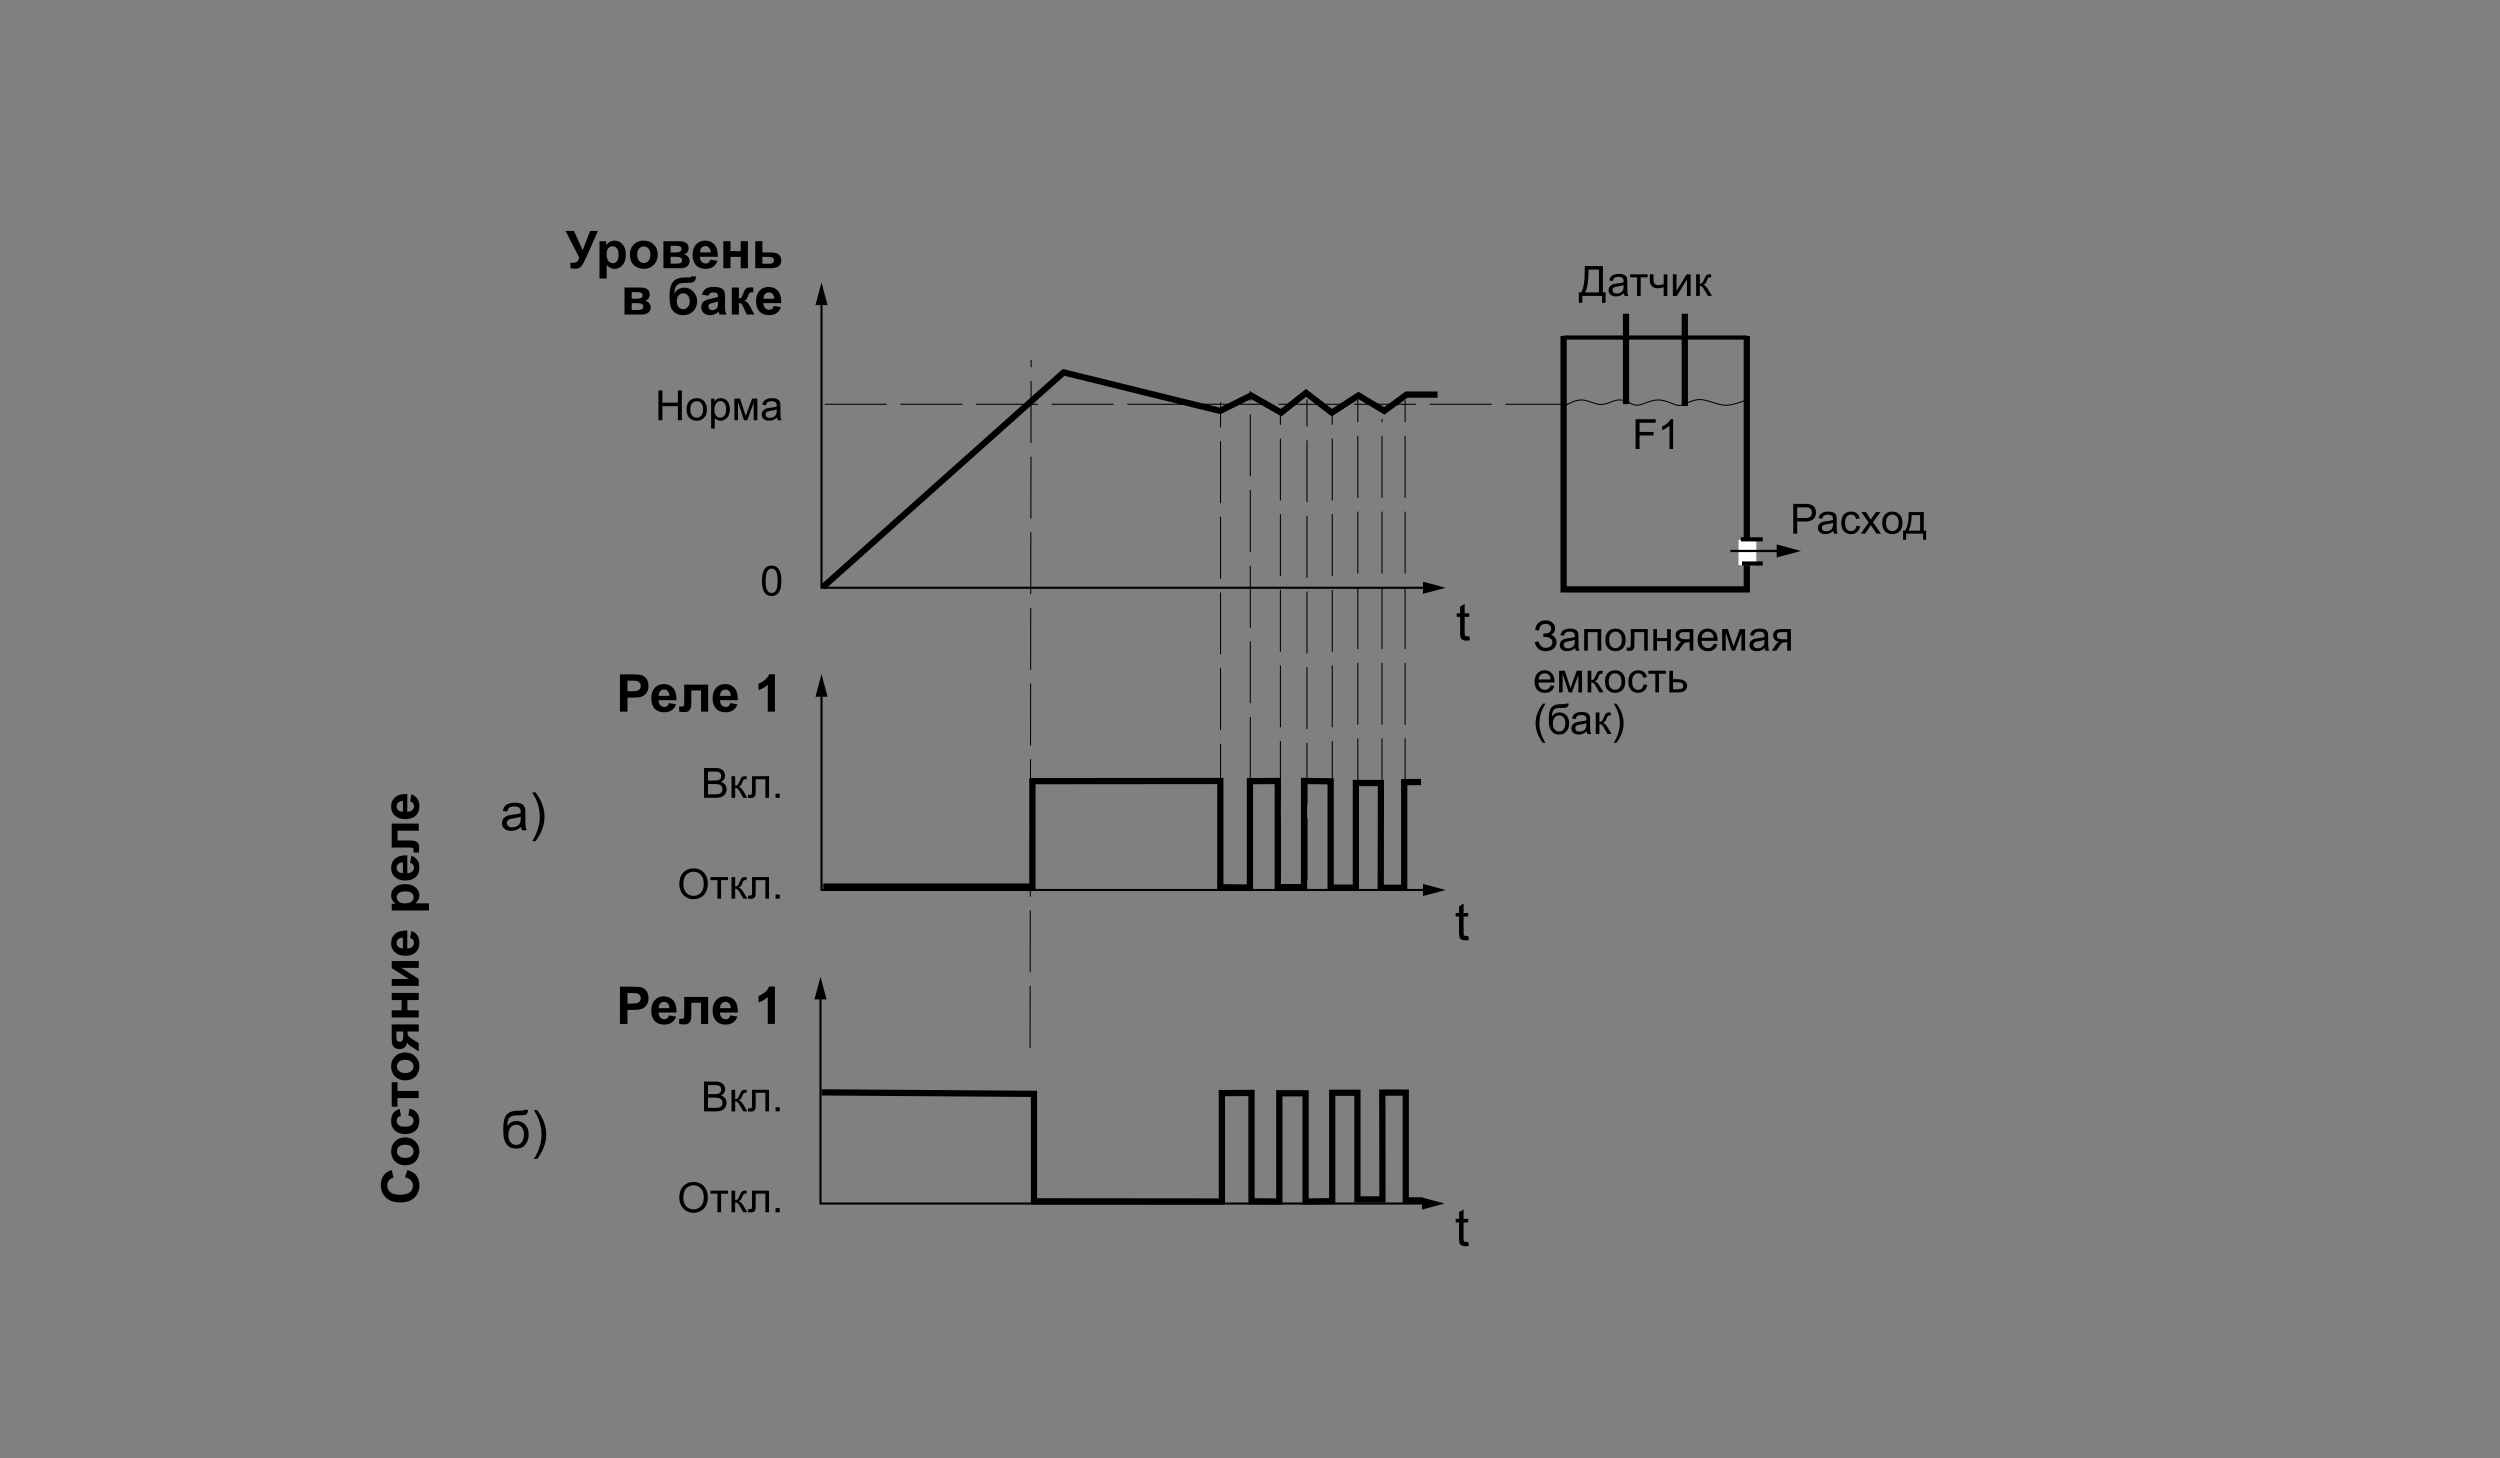<?xml version="1.0" encoding="utf-8"?>
<!-- Generator: Adobe Illustrator 29.4.0, SVG Export Plug-In . SVG Version: 9.03 Build 0)  -->
<svg version="1.1" id="Layer_1" xmlns="http://www.w3.org/2000/svg" xmlns:xlink="http://www.w3.org/1999/xlink" x="0px" y="0px"
	 width="1200px" height="700px" viewBox="0 0 1200 700" enable-background="new 0 0 1200 700" xml:space="preserve">
<rect x="0" y="0" width="1200" height="700" fill="#808080" stroke="none"/>
<g>
	<g>
		<path d="M860.762,256.162v-14.316h5.4c0.95,0,1.676,0.046,2.178,0.137c0.703,0.117,1.292,0.34,1.768,0.669
			c0.475,0.329,0.857,0.789,1.147,1.382c0.29,0.593,0.435,1.243,0.435,1.953c0,1.218-0.388,2.248-1.162,3.091
			c-0.775,0.843-2.175,1.265-4.199,1.265h-3.672v5.82H860.762z M862.656,248.652h3.701c1.224,0,2.093-0.228,2.607-0.684
			c0.514-0.456,0.771-1.097,0.771-1.924c0-0.599-0.151-1.111-0.454-1.538s-0.702-0.708-1.196-0.845
			c-0.319-0.085-0.908-0.127-1.768-0.127h-3.662V248.652z"/>
		<path d="M879.98,254.882c-0.651,0.554-1.278,0.944-1.88,1.172c-0.603,0.228-1.249,0.342-1.938,0.342
			c-1.14,0-2.015-0.278-2.627-0.835c-0.612-0.557-0.918-1.268-0.918-2.134c0-0.508,0.115-0.972,0.347-1.392
			c0.231-0.42,0.534-0.757,0.908-1.011c0.374-0.254,0.796-0.446,1.265-0.576c0.345-0.091,0.866-0.179,1.562-0.264
			c1.419-0.169,2.464-0.371,3.135-0.605c0.006-0.241,0.01-0.394,0.01-0.459c0-0.716-0.166-1.221-0.498-1.514
			c-0.449-0.397-1.117-0.596-2.002-0.596c-0.827,0-1.438,0.145-1.831,0.435c-0.394,0.29-0.686,0.803-0.874,1.538l-1.719-0.234
			c0.156-0.735,0.413-1.33,0.771-1.782c0.358-0.452,0.875-0.801,1.553-1.045c0.677-0.244,1.461-0.366,2.354-0.366
			c0.885,0,1.604,0.104,2.158,0.312c0.553,0.208,0.96,0.471,1.221,0.786c0.26,0.315,0.442,0.715,0.547,1.196
			c0.059,0.3,0.088,0.84,0.088,1.621v2.344c0,1.634,0.037,2.668,0.112,3.101c0.075,0.433,0.223,0.848,0.444,1.245h-1.836
			C880.149,255.797,880.032,255.371,879.98,254.882z M879.834,250.956c-0.638,0.261-1.595,0.481-2.871,0.664
			c-0.723,0.104-1.234,0.222-1.533,0.352c-0.3,0.13-0.531,0.32-0.693,0.571c-0.163,0.251-0.244,0.529-0.244,0.835
			c0,0.469,0.177,0.859,0.532,1.172c0.354,0.312,0.874,0.469,1.558,0.469c0.677,0,1.279-0.148,1.807-0.444s0.915-0.701,1.162-1.216
			c0.188-0.397,0.283-0.983,0.283-1.758V250.956z"/>
		<path d="M891.103,252.363l1.729,0.225c-0.189,1.191-0.672,2.124-1.45,2.798c-0.778,0.674-1.733,1.011-2.866,1.011
			c-1.419,0-2.561-0.464-3.423-1.392c-0.863-0.928-1.294-2.258-1.294-3.989c0-1.12,0.186-2.1,0.557-2.939s0.936-1.47,1.694-1.89
			c0.758-0.42,1.583-0.63,2.476-0.63c1.126,0,2.047,0.285,2.764,0.854c0.716,0.569,1.175,1.379,1.377,2.427l-1.709,0.264
			c-0.163-0.696-0.451-1.221-0.864-1.572c-0.414-0.352-0.913-0.527-1.499-0.527c-0.886,0-1.605,0.317-2.158,0.952
			c-0.554,0.635-0.83,1.639-0.83,3.013c0,1.394,0.267,2.405,0.801,3.037c0.534,0.632,1.23,0.947,2.09,0.947
			c0.69,0,1.266-0.212,1.729-0.635C890.686,253.893,890.979,253.242,891.103,252.363z"/>
		<path d="M893.164,256.162l3.789-5.391l-3.506-4.98h2.197l1.592,2.432c0.299,0.462,0.54,0.85,0.723,1.162
			c0.286-0.43,0.55-0.811,0.791-1.143l1.748-2.451h2.1l-3.584,4.883l3.857,5.488h-2.158l-2.129-3.223l-0.566-0.869l-2.725,4.092
			H893.164z"/>
		<path d="M903.457,250.976c0-1.921,0.534-3.343,1.602-4.268c0.892-0.769,1.979-1.152,3.262-1.152c1.426,0,2.591,0.467,3.496,1.401
			c0.905,0.935,1.357,2.225,1.357,3.872c0,1.335-0.2,2.385-0.601,3.149s-0.983,1.359-1.748,1.782
			c-0.765,0.423-1.6,0.635-2.505,0.635c-1.452,0-2.625-0.466-3.521-1.396C903.904,254.069,903.457,252.727,903.457,250.976z
			 M905.264,250.976c0,1.328,0.29,2.322,0.869,2.983c0.579,0.661,1.309,0.991,2.188,0.991c0.872,0,1.598-0.332,2.178-0.996
			c0.579-0.664,0.869-1.677,0.869-3.037c0-1.282-0.292-2.254-0.874-2.915c-0.583-0.661-1.307-0.991-2.173-0.991
			c-0.879,0-1.608,0.329-2.188,0.986C905.553,248.655,905.264,249.648,905.264,250.976z"/>
		<path d="M916.182,245.79h7.227v8.926h1.123v4.385h-1.445v-2.939h-8.164v2.939h-1.445v-4.385h0.928
			C915.641,253.037,916.233,250.061,916.182,245.79z M917.646,247.246c-0.13,3.366-0.651,5.856-1.562,7.471h5.576v-7.471H917.646z"
			/>
	</g>
</g>
<polyline fill="none" stroke="#000000" stroke-width="3" stroke-miterlimit="2.613" points="750.527,161.264 750.527,282.911 
	838.464,282.911 838.464,161.264 838.464,161.264 "/>
<line fill="none" stroke="#000000" stroke-width="3" stroke-miterlimit="2.613" x1="808.709" y1="150.606" x2="808.709" y2="194.887"/>
<line fill="none" stroke="#000000" stroke-width="3" stroke-miterlimit="2.613" x1="780.485" y1="150.606" x2="780.485" y2="193.981"/>
<line fill="none" stroke="#FFFFFF" stroke-width="8.526" stroke-miterlimit="2.613" x1="838.767" y1="271.307" x2="838.767" y2="259.101"/>
<polyline fill="none" stroke="#000000" stroke-width="3" stroke-miterlimit="2.613" points="395.012,281.781 510.512,178.748 
	585.653,197.244 600.503,189.819 614.94,198.069 626.903,188.582 639.278,198.069 652.065,189.819 664.44,197.244 675.165,189.407 
	690.015,189.407 "/>
<g>
	<g>
		<polyline fill="none" stroke="#000000" stroke-miterlimit="2.613" points="685.02,282.128 394.322,282.128 394.322,144.438 		"/>
		<g>
			<polygon points="683.038,279.222 693.879,282.128 683.038,285.033 			"/>
		</g>
		<g>
			<polygon points="397.227,146.42 394.322,135.579 391.417,146.42 			"/>
		</g>
	</g>
</g>
<g>
	<g>
		<polyline fill="none" stroke="#000000" stroke-miterlimit="2.613" points="685.02,427.188 394.322,427.188 394.322,332.46 		"/>
		<g>
			<polygon points="683.038,424.283 693.879,427.188 683.038,430.093 			"/>
		</g>
		<g>
			<polygon points="397.227,334.441 394.322,323.601 391.417,334.441 			"/>
		</g>
	</g>
</g>
<line fill="none" stroke="#000000" stroke-width="0.5" stroke-miterlimit="2.613" stroke-dasharray="29.7,6.6" x1="752.303" y1="194.048" x2="394.846" y2="194.048"/>
<polyline fill="none" stroke="#000000" stroke-width="3" stroke-miterlimit="2.613" points="394.421,524.339 496.309,525.055 
	496.309,576.636 586.502,576.727 586.502,524.7 600.714,524.607 600.714,576.636 614.074,576.727 614.074,524.777 626.682,524.781 
	626.682,576.727 639.46,576.559 639.46,524.529 651.565,524.529 651.565,575.721 663.584,575.721 663.501,524.445 674.763,524.445 
	674.763,576.143 682.836,576.221 "/>
<polyline fill="none" stroke="#000000" stroke-width="3" stroke-miterlimit="2.613" points="395.166,425.556 495.565,425.556 
	495.565,374.953 585.759,374.863 585.759,425.901 599.971,425.994 599.971,374.953 613.331,374.863 613.331,425.827 625.94,425.823 
	625.94,374.863 638.716,375.024 638.716,426.068 650.822,426.068 650.822,375.849 662.84,375.849 662.758,426.149 674.021,426.149 
	674.021,375.434 682.091,375.36 "/>
<line fill="none" stroke="#000000" stroke-width="0.5" stroke-miterlimit="2.613" stroke-dasharray="29.7,6.6" x1="494.428" y1="502.991" x2="494.937" y2="172.747"/>
<line fill="none" stroke="#000000" stroke-width="0.5" stroke-miterlimit="2.613" stroke-dasharray="29.7,6.6" x1="614.594" y1="421.713" x2="614.594" y2="198.311"/>
<line fill="none" stroke="#000000" stroke-width="0.5" stroke-miterlimit="2.613" stroke-dasharray="29.7,6.6" x1="639.476" y1="421.713" x2="639.476" y2="198.311"/>
<line fill="none" stroke="#000000" stroke-width="0.5" stroke-miterlimit="2.613" stroke-dasharray="29.7,6.6" x1="651.751" y1="420.459" x2="651.751" y2="191.682"/>
<line fill="none" stroke="#000000" stroke-width="0.5" stroke-miterlimit="2.613" stroke-dasharray="29.7,6.6" x1="663.351" y1="420.459" x2="663.351" y2="201.108"/>
<line fill="none" stroke="#000000" stroke-width="0.5" stroke-miterlimit="2.613" stroke-dasharray="29.7,6.6" x1="674.447" y1="420.459" x2="674.447" y2="192.119"/>
<line fill="none" stroke="#000000" stroke-width="0.5" stroke-miterlimit="2.613" stroke-dasharray="29.7,6.6" x1="627.352" y1="422.547" x2="627.352" y2="191.682"/>
<line fill="none" stroke="#000000" stroke-width="0.5" stroke-miterlimit="2.613" stroke-dasharray="29.7,6.6" x1="585.849" y1="422.986" x2="585.849" y2="193.119"/>
<line fill="none" stroke="#000000" stroke-width="0.5" stroke-miterlimit="2.613" stroke-dasharray="29.7,6.6" x1="600.145" y1="410.156" x2="600.145" y2="187.705"/>
<line fill="none" stroke="#000000" stroke-width="2" stroke-miterlimit="2.613" x1="750.527" y1="162.016" x2="838.464" y2="162.016"/>
<path fill="none" stroke="#000000" stroke-width="0.5" stroke-miterlimit="2.613" d="M837.294,192.301c0,0-4.725,2.061-8.63,2.206
	c-3.909,0.147-8.14-2.375-12.21-2.71c-4.073-0.335-8.311,2.878-10.425,2.857c-2.121-0.023-6.188-2.69-10.097-2.69
	s-7.328,2.543-10.261,2.522c-2.926-0.023-4.392-2.689-8.627-2.522c-2.681,0.106-5.698,2.354-9.124,2.185
	c-2.601-0.129-5.659-2.185-8.956-2.185c-3.258,0-7.293,2.543-7.293,2.543"/>
<g>
	<g>
		
			<line fill="none" stroke="#000000" stroke-width="1.079" stroke-miterlimit="2.613" x1="854.943" y1="264.464" x2="830.574" y2="264.464"/>
		<g>
			<polygon points="852.807,261.331 864.499,264.464 852.807,267.597 			"/>
		</g>
	</g>
</g>
<g>
	<g>
		<path d="M337.94,382.956V368.64h5.371c1.094,0,1.971,0.145,2.632,0.435s1.178,0.735,1.553,1.338s0.562,1.232,0.562,1.89
			c0,0.612-0.166,1.188-0.498,1.729s-0.833,0.977-1.504,1.309c0.866,0.254,1.532,0.687,1.997,1.299s0.698,1.335,0.698,2.168
			c0,0.671-0.142,1.294-0.425,1.87s-0.633,1.021-1.05,1.333s-0.939,0.549-1.567,0.708s-1.398,0.239-2.31,0.239H337.94z
			 M339.834,374.655h3.096c0.84,0,1.442-0.056,1.807-0.166c0.482-0.144,0.845-0.381,1.089-0.713s0.366-0.749,0.366-1.25
			c0-0.476-0.114-0.894-0.342-1.255s-0.553-0.608-0.977-0.742s-1.149-0.2-2.178-0.2h-2.861V374.655z M339.834,381.267h3.564
			c0.612,0,1.042-0.022,1.289-0.068c0.436-0.078,0.801-0.208,1.094-0.391s0.534-0.447,0.723-0.796s0.283-0.75,0.283-1.206
			c0-0.534-0.137-0.998-0.41-1.392s-0.653-0.671-1.138-0.83s-1.183-0.239-2.095-0.239h-3.311V381.267z"/>
		<path d="M351.123,372.585h1.758v4.482c0.56,0,0.952-0.107,1.177-0.322s0.555-0.84,0.991-1.875c0.345-0.82,0.625-1.36,0.84-1.621
			s0.462-0.437,0.742-0.527s0.729-0.137,1.348-0.137h0.352v1.455l-0.488-0.01c-0.462,0-0.758,0.068-0.889,0.205
			c-0.137,0.144-0.345,0.569-0.625,1.279c-0.267,0.677-0.511,1.146-0.732,1.406s-0.563,0.498-1.025,0.713
			c0.755,0.202,1.498,0.905,2.227,2.109l1.924,3.213h-1.934l-1.875-3.213c-0.384-0.645-0.719-1.069-1.006-1.274
			s-0.628-0.308-1.025-0.308v4.795h-1.758V372.585z"/>
		<path d="M360.967,372.585h8.164v10.371h-1.748v-8.916h-4.658v5.166c0,1.204-0.039,1.999-0.117,2.383s-0.293,0.72-0.645,1.006
			s-0.859,0.43-1.523,0.43c-0.41,0-0.882-0.026-1.416-0.078v-1.465h0.771c0.365,0,0.625-0.037,0.781-0.112s0.26-0.193,0.312-0.356
			s0.078-0.693,0.078-1.592V372.585z"/>
		<path d="M372.276,382.956v-2.002h2.002v2.002H372.276z"/>
	</g>
</g>
<g>
	<g>
		<path d="M316.055,201.713v-14.316h1.895v5.879h7.441v-5.879h1.895v14.316h-1.895v-6.748h-7.441v6.748H316.055z"/>
		<path d="M329.561,196.527c0-1.92,0.534-3.343,1.602-4.268c0.892-0.768,1.979-1.152,3.262-1.152c1.426,0,2.591,0.467,3.496,1.401
			s1.357,2.225,1.357,3.872c0,1.334-0.2,2.384-0.601,3.149s-0.983,1.359-1.748,1.782s-1.6,0.635-2.505,0.635
			c-1.452,0-2.625-0.465-3.521-1.396S329.561,198.279,329.561,196.527z M331.368,196.527c0,1.328,0.29,2.323,0.869,2.983
			s1.309,0.991,2.188,0.991c0.873,0,1.598-0.332,2.178-0.996s0.869-1.676,0.869-3.037c0-1.283-0.292-2.254-0.874-2.915
			s-1.307-0.991-2.173-0.991c-0.879,0-1.608,0.329-2.188,0.986S331.368,195.199,331.368,196.527z"/>
		<path d="M341.338,205.687v-14.346h1.602v1.348c0.377-0.527,0.804-0.923,1.279-1.187s1.051-0.396,1.729-0.396
			c0.885,0,1.667,0.228,2.344,0.684s1.188,1.099,1.533,1.929s0.518,1.74,0.518,2.729c0,1.061-0.19,2.017-0.571,2.866
			s-0.934,1.5-1.66,1.953s-1.489,0.679-2.29,0.679c-0.586,0-1.112-0.124-1.577-0.371s-0.848-0.56-1.147-0.938v5.049H341.338z
			 M342.93,196.586c0,1.334,0.27,2.321,0.811,2.959s1.195,0.957,1.963,0.957c0.781,0,1.45-0.331,2.007-0.991
			s0.835-1.685,0.835-3.071c0-1.322-0.272-2.311-0.815-2.969s-1.193-0.986-1.948-0.986c-0.749,0-1.411,0.35-1.987,1.05
			S342.93,195.251,342.93,196.586z"/>
		<path d="M352.51,191.342h2.734l2.725,8.301l3.027-8.301h2.529v10.371h-1.758v-8.35l-3.066,8.35h-1.572l-2.9-8.75v8.75h-1.719
			V191.342z"/>
		<path d="M372.979,200.434c-0.651,0.553-1.278,0.944-1.88,1.172s-1.249,0.342-1.938,0.342c-1.139,0-2.015-0.278-2.627-0.835
			s-0.918-1.268-0.918-2.134c0-0.508,0.116-0.972,0.347-1.392s0.534-0.757,0.908-1.011s0.796-0.446,1.265-0.576
			c0.345-0.091,0.866-0.179,1.562-0.264c1.419-0.169,2.464-0.371,3.135-0.605c0.006-0.241,0.01-0.394,0.01-0.459
			c0-0.716-0.166-1.221-0.498-1.514c-0.449-0.397-1.117-0.596-2.002-0.596c-0.827,0-1.437,0.145-1.831,0.435
			s-0.685,0.802-0.874,1.538l-1.719-0.234c0.156-0.736,0.414-1.33,0.771-1.782s0.875-0.801,1.553-1.045s1.461-0.366,2.354-0.366
			c0.885,0,1.605,0.104,2.158,0.312s0.96,0.47,1.221,0.786s0.443,0.714,0.547,1.196c0.059,0.299,0.088,0.84,0.088,1.621v2.344
			c0,1.634,0.038,2.667,0.112,3.101s0.223,0.848,0.444,1.245h-1.836C373.148,201.348,373.031,200.922,372.979,200.434z
			 M372.832,196.508c-0.638,0.26-1.595,0.482-2.871,0.664c-0.723,0.104-1.234,0.221-1.533,0.352s-0.531,0.321-0.693,0.571
			s-0.244,0.529-0.244,0.835c0,0.469,0.177,0.859,0.532,1.172s0.874,0.469,1.558,0.469c0.677,0,1.279-0.148,1.807-0.444
			s0.915-0.702,1.162-1.216c0.189-0.397,0.283-0.983,0.283-1.758V196.508z"/>
	</g>
</g>
<g>
	<g>
		<path d="M760.689,127.724h8.711v12.627h1.289v5.029h-1.689v-3.34h-9.463v3.34h-1.689v-5.029h1.113
			c1.152-1.738,1.729-5.25,1.729-10.537V127.724z M767.505,129.413h-4.99v0.732c0,1.217-0.109,2.882-0.327,4.995
			s-0.646,3.849-1.284,5.21h6.602V129.413z"/>
		<path d="M779.478,140.761c-0.651,0.553-1.278,0.944-1.88,1.172s-1.249,0.342-1.938,0.342c-1.139,0-2.015-0.278-2.627-0.835
			s-0.918-1.268-0.918-2.134c0-0.508,0.116-0.972,0.347-1.392s0.534-0.757,0.908-1.011s0.796-0.446,1.265-0.576
			c0.345-0.091,0.866-0.179,1.562-0.264c1.419-0.169,2.464-0.371,3.135-0.605c0.006-0.241,0.01-0.394,0.01-0.459
			c0-0.716-0.166-1.221-0.498-1.514c-0.449-0.397-1.117-0.596-2.002-0.596c-0.827,0-1.437,0.145-1.831,0.435
			s-0.685,0.802-0.874,1.538l-1.719-0.234c0.156-0.736,0.414-1.33,0.771-1.782s0.875-0.801,1.553-1.045s1.461-0.366,2.354-0.366
			c0.885,0,1.605,0.104,2.158,0.312s0.96,0.47,1.221,0.786s0.443,0.714,0.547,1.196c0.059,0.299,0.088,0.84,0.088,1.621v2.344
			c0,1.634,0.038,2.667,0.112,3.101s0.223,0.848,0.444,1.245h-1.836C779.647,141.675,779.53,141.249,779.478,140.761z
			 M779.331,136.835c-0.638,0.26-1.595,0.482-2.871,0.664c-0.723,0.104-1.234,0.221-1.533,0.352s-0.531,0.321-0.693,0.571
			s-0.244,0.529-0.244,0.835c0,0.469,0.177,0.859,0.532,1.172s0.874,0.469,1.558,0.469c0.677,0,1.279-0.148,1.807-0.444
			s0.915-0.702,1.162-1.216c0.189-0.397,0.283-0.983,0.283-1.758V136.835z"/>
		<path d="M782.447,131.669h8.428v1.455h-3.34v8.916h-1.748v-8.916h-3.34V131.669z"/>
		<path d="M791.91,131.669h1.758v1.963c0,0.846,0.05,1.46,0.151,1.841s0.343,0.713,0.728,0.996s0.866,0.425,1.445,0.425
			c0.664,0,1.523-0.176,2.578-0.527v-4.697h1.758v10.371h-1.758v-4.18c-1.081,0.338-2.09,0.508-3.027,0.508
			c-0.788,0-1.483-0.2-2.085-0.601s-1.011-0.89-1.226-1.47s-0.322-1.217-0.322-1.914V131.669z"/>
		<path d="M802.974,131.669h1.758v7.91l4.873-7.91h1.895v10.371h-1.758v-7.861l-4.873,7.861h-1.895V131.669z"/>
		<path d="M814.136,131.669h1.758v4.482c0.56,0,0.952-0.107,1.177-0.322s0.555-0.84,0.991-1.875c0.345-0.82,0.625-1.361,0.84-1.621
			s0.462-0.436,0.742-0.527s0.729-0.137,1.348-0.137h0.352v1.455l-0.488-0.01c-0.462,0-0.758,0.068-0.889,0.205
			c-0.137,0.143-0.345,0.57-0.625,1.279c-0.267,0.677-0.511,1.146-0.732,1.406s-0.563,0.498-1.025,0.713
			c0.755,0.202,1.498,0.905,2.227,2.109l1.924,3.213H819.8l-1.875-3.213c-0.384-0.645-0.719-1.069-1.006-1.274
			s-0.628-0.308-1.025-0.308v4.795h-1.758V131.669z"/>
	</g>
</g>
<g>
	<path d="M365.723,278.795c0-1.693,0.174-3.055,0.522-4.087s0.866-1.828,1.553-2.388s1.551-0.84,2.593-0.84
		c0.768,0,1.442,0.155,2.021,0.464s1.058,0.755,1.436,1.338s0.674,1.292,0.889,2.129s0.322,1.964,0.322,3.384
		c0,1.68-0.172,3.036-0.518,4.067s-0.861,1.83-1.548,2.393s-1.554,0.845-2.603,0.845c-1.38,0-2.464-0.495-3.252-1.484
		C366.195,283.424,365.723,281.484,365.723,278.795z M367.53,278.795c0,2.35,0.275,3.915,0.825,4.692s1.229,1.167,2.036,1.167
		s1.486-0.391,2.036-1.172s0.825-2.344,0.825-4.688c0-2.357-0.275-3.922-0.825-4.697s-1.235-1.162-2.056-1.162
		c-0.807,0-1.452,0.342-1.934,1.025C367.832,274.833,367.53,276.445,367.53,278.795z"/>
</g>
<g>
	<g>
		<path d="M736.634,308.293l1.807-0.469c0.137,0.697,0.503,1.393,1.099,2.09s1.385,1.045,2.368,1.045
			c1.002,0,1.793-0.257,2.373-0.771s0.869-1.136,0.869-1.865c0-0.788-0.306-1.415-0.918-1.88s-1.445-0.698-2.5-0.698h-0.908v-1.65
			c0.873,0,1.54-0.05,2.002-0.151s0.871-0.358,1.226-0.771s0.532-0.884,0.532-1.411c0-0.625-0.243-1.168-0.728-1.631
			s-1.141-0.693-1.968-0.693c-0.723,0-1.339,0.181-1.851,0.542s-0.864,0.84-1.06,1.436s-0.293,1.04-0.293,1.333l-1.816-0.41
			c0.449-3.041,2.129-4.561,5.039-4.561c1.4,0,2.51,0.389,3.33,1.167s1.23,1.688,1.23,2.729c0,1.334-0.631,2.37-1.895,3.105
			c0.729,0.202,1.339,0.614,1.831,1.235s0.737,1.366,0.737,2.231c0,1.23-0.477,2.261-1.431,3.091s-2.218,1.245-3.794,1.245
			C739.209,312.58,737.448,311.151,736.634,308.293z"/>
		<path d="M756.038,311.057c-0.651,0.553-1.278,0.944-1.88,1.172s-1.249,0.342-1.938,0.342c-1.139,0-2.015-0.278-2.627-0.835
			s-0.918-1.268-0.918-2.134c0-0.508,0.116-0.972,0.347-1.392s0.534-0.757,0.908-1.011s0.796-0.446,1.265-0.576
			c0.345-0.091,0.866-0.179,1.562-0.264c1.419-0.169,2.464-0.371,3.135-0.605c0.006-0.241,0.01-0.394,0.01-0.459
			c0-0.716-0.166-1.221-0.498-1.514c-0.449-0.397-1.117-0.596-2.002-0.596c-0.827,0-1.437,0.145-1.831,0.435
			s-0.685,0.802-0.874,1.538l-1.719-0.234c0.156-0.736,0.414-1.33,0.771-1.782s0.875-0.801,1.553-1.045s1.461-0.366,2.354-0.366
			c0.885,0,1.605,0.104,2.158,0.312s0.96,0.47,1.221,0.786s0.443,0.714,0.547,1.196c0.059,0.299,0.088,0.84,0.088,1.621v2.344
			c0,1.634,0.038,2.667,0.112,3.101s0.223,0.848,0.444,1.245h-1.836C756.208,311.971,756.091,311.545,756.038,311.057z
			 M755.892,307.131c-0.638,0.26-1.595,0.482-2.871,0.664c-0.723,0.104-1.234,0.221-1.533,0.352s-0.531,0.321-0.693,0.571
			s-0.244,0.529-0.244,0.835c0,0.469,0.177,0.859,0.532,1.172s0.874,0.469,1.558,0.469c0.677,0,1.279-0.148,1.807-0.444
			s0.915-0.702,1.162-1.216c0.189-0.397,0.283-0.983,0.283-1.758V307.131z"/>
		<path d="M760.404,301.965h8.184v10.371h-1.758v-8.916h-4.668v8.916h-1.758V301.965z"/>
		<path d="M770.57,307.15c0-1.92,0.534-3.343,1.602-4.268c0.892-0.768,1.979-1.152,3.262-1.152c1.426,0,2.591,0.467,3.496,1.401
			s1.357,2.225,1.357,3.872c0,1.334-0.2,2.384-0.601,3.149s-0.983,1.359-1.748,1.782s-1.6,0.635-2.505,0.635
			c-1.452,0-2.625-0.465-3.521-1.396S770.57,308.902,770.57,307.15z M772.376,307.15c0,1.328,0.29,2.323,0.869,2.983
			s1.309,0.991,2.188,0.991c0.873,0,1.598-0.332,2.178-0.996s0.869-1.676,0.869-3.037c0-1.283-0.292-2.254-0.874-2.915
			s-1.307-0.991-2.173-0.991c-0.879,0-1.608,0.329-2.188,0.986S772.376,305.822,772.376,307.15z"/>
		<path d="M782.767,301.965h8.164v10.371h-1.748v-8.916h-4.658v5.166c0,1.205-0.039,1.999-0.117,2.383s-0.293,0.719-0.645,1.006
			s-0.859,0.43-1.523,0.43c-0.41,0-0.882-0.026-1.416-0.078v-1.465h0.771c0.365,0,0.625-0.038,0.781-0.112s0.26-0.194,0.312-0.356
			s0.078-0.693,0.078-1.592V301.965z"/>
		<path d="M793.587,301.965h1.758v4.316h4.873v-4.316h1.758v10.371h-1.758v-4.6h-4.873v4.6h-1.758V301.965z"/>
		<path d="M812.786,301.965v10.371h-1.748v-4.043h-1.016c-0.619,0-1.079,0.08-1.382,0.239s-0.744,0.672-1.323,1.538l-1.533,2.266
			h-2.178l1.895-2.793c0.58-0.853,1.156-1.334,1.729-1.445c-1.002-0.137-1.747-0.498-2.231-1.084s-0.728-1.26-0.728-2.021
			c0-0.898,0.317-1.627,0.952-2.188s1.554-0.84,2.759-0.84H812.786z M811.038,303.42h-2.5c-1.048,0-1.724,0.163-2.026,0.488
			s-0.454,0.707-0.454,1.143c0,0.619,0.223,1.073,0.669,1.362s1.235,0.435,2.368,0.435h1.943V303.42z"/>
		<path d="M822.552,308.996l1.816,0.225c-0.287,1.061-0.817,1.885-1.592,2.471s-1.764,0.879-2.969,0.879
			c-1.517,0-2.72-0.467-3.608-1.401s-1.333-2.245-1.333-3.931c0-1.745,0.449-3.099,1.348-4.062s2.064-1.445,3.496-1.445
			c1.387,0,2.52,0.472,3.398,1.416s1.318,2.272,1.318,3.984c0,0.104-0.003,0.26-0.01,0.469h-7.734
			c0.065,1.139,0.387,2.012,0.967,2.617s1.302,0.908,2.168,0.908c0.645,0,1.195-0.169,1.65-0.508S822.285,309.738,822.552,308.996z
			 M816.781,306.154h5.791c-0.078-0.873-0.299-1.527-0.664-1.963c-0.56-0.677-1.286-1.016-2.178-1.016
			c-0.807,0-1.486,0.27-2.036,0.811S816.839,305.249,816.781,306.154z"/>
		<path d="M826.624,301.965h2.734l2.725,8.301l3.027-8.301h2.529v10.371h-1.758v-8.35l-3.066,8.35h-1.572l-2.9-8.75v8.75h-1.719
			V301.965z"/>
		<path d="M847.093,311.057c-0.651,0.553-1.278,0.944-1.88,1.172s-1.249,0.342-1.938,0.342c-1.139,0-2.015-0.278-2.627-0.835
			s-0.918-1.268-0.918-2.134c0-0.508,0.116-0.972,0.347-1.392s0.534-0.757,0.908-1.011s0.796-0.446,1.265-0.576
			c0.345-0.091,0.866-0.179,1.562-0.264c1.419-0.169,2.464-0.371,3.135-0.605c0.006-0.241,0.01-0.394,0.01-0.459
			c0-0.716-0.166-1.221-0.498-1.514c-0.449-0.397-1.117-0.596-2.002-0.596c-0.827,0-1.437,0.145-1.831,0.435
			s-0.685,0.802-0.874,1.538l-1.719-0.234c0.156-0.736,0.414-1.33,0.771-1.782s0.875-0.801,1.553-1.045s1.461-0.366,2.354-0.366
			c0.885,0,1.605,0.104,2.158,0.312s0.96,0.47,1.221,0.786s0.443,0.714,0.547,1.196c0.059,0.299,0.088,0.84,0.088,1.621v2.344
			c0,1.634,0.038,2.667,0.112,3.101s0.223,0.848,0.444,1.245h-1.836C847.263,311.971,847.145,311.545,847.093,311.057z
			 M846.947,307.131c-0.638,0.26-1.595,0.482-2.871,0.664c-0.723,0.104-1.234,0.221-1.533,0.352s-0.531,0.321-0.693,0.571
			s-0.244,0.529-0.244,0.835c0,0.469,0.177,0.859,0.532,1.172s0.874,0.469,1.558,0.469c0.677,0,1.279-0.148,1.807-0.444
			s0.915-0.702,1.162-1.216c0.189-0.397,0.283-0.983,0.283-1.758V307.131z"/>
		<path d="M859.613,301.965v10.371h-1.748v-4.043h-1.016c-0.619,0-1.079,0.08-1.382,0.239s-0.744,0.672-1.323,1.538l-1.533,2.266
			h-2.178l1.895-2.793c0.58-0.853,1.156-1.334,1.729-1.445c-1.002-0.137-1.747-0.498-2.231-1.084s-0.728-1.26-0.728-2.021
			c0-0.898,0.317-1.627,0.952-2.188s1.554-0.84,2.759-0.84H859.613z M857.865,303.42h-2.5c-1.048,0-1.724,0.163-2.026,0.488
			s-0.454,0.707-0.454,1.143c0,0.619,0.223,1.073,0.669,1.362s1.235,0.435,2.368,0.435h1.943V303.42z"/>
		<path d="M744.29,328.996l1.816,0.225c-0.287,1.062-0.817,1.885-1.592,2.471s-1.764,0.879-2.969,0.879
			c-1.517,0-2.72-0.467-3.608-1.401s-1.333-2.244-1.333-3.931c0-1.745,0.449-3.099,1.348-4.062s2.064-1.445,3.496-1.445
			c1.387,0,2.52,0.472,3.398,1.416s1.318,2.272,1.318,3.984c0,0.104-0.003,0.261-0.01,0.469h-7.734
			c0.065,1.14,0.387,2.012,0.967,2.617s1.302,0.908,2.168,0.908c0.645,0,1.195-0.169,1.65-0.508S744.023,329.738,744.29,328.996z
			 M738.519,326.154h5.791c-0.078-0.872-0.299-1.526-0.664-1.963c-0.56-0.677-1.286-1.016-2.178-1.016
			c-0.807,0-1.486,0.27-2.036,0.811C738.882,324.526,738.578,325.249,738.519,326.154z"/>
		<path d="M748.363,321.965h2.734l2.725,8.301l3.027-8.301h2.529v10.371h-1.758v-8.35l-3.066,8.35h-1.572l-2.9-8.75v8.75h-1.719
			V321.965z"/>
		<path d="M762.054,321.965h1.758v4.482c0.56,0,0.952-0.107,1.177-0.322s0.555-0.84,0.991-1.875c0.345-0.82,0.625-1.361,0.84-1.621
			s0.462-0.436,0.742-0.527s0.729-0.137,1.348-0.137h0.352v1.455l-0.488-0.01c-0.462,0-0.758,0.068-0.889,0.205
			c-0.137,0.143-0.345,0.57-0.625,1.279c-0.267,0.677-0.511,1.146-0.732,1.406s-0.563,0.498-1.025,0.713
			c0.755,0.202,1.498,0.905,2.227,2.109l1.924,3.213h-1.934l-1.875-3.213c-0.384-0.645-0.719-1.069-1.006-1.274
			s-0.628-0.308-1.025-0.308v4.795h-1.758V321.965z"/>
		<path d="M770.384,327.15c0-1.921,0.534-3.343,1.602-4.268c0.892-0.768,1.979-1.152,3.262-1.152c1.426,0,2.591,0.467,3.496,1.401
			s1.357,2.225,1.357,3.872c0,1.335-0.2,2.385-0.601,3.149s-0.983,1.359-1.748,1.782s-1.6,0.635-2.505,0.635
			c-1.452,0-2.625-0.466-3.521-1.396S770.384,328.901,770.384,327.15z M772.191,327.15c0,1.328,0.29,2.322,0.869,2.983
			s1.309,0.991,2.188,0.991c0.873,0,1.598-0.332,2.178-0.996s0.869-1.677,0.869-3.037c0-1.282-0.292-2.254-0.874-2.915
			c-0.583-0.661-1.307-0.991-2.173-0.991c-0.879,0-1.608,0.329-2.188,0.986C772.48,324.829,772.191,325.822,772.191,327.15z"/>
		<path d="M788.929,328.537l1.729,0.225c-0.189,1.191-0.672,2.124-1.45,2.798s-1.733,1.011-2.866,1.011
			c-1.419,0-2.56-0.464-3.423-1.392s-1.294-2.258-1.294-3.989c0-1.12,0.186-2.1,0.557-2.939s0.936-1.47,1.694-1.89
			s1.583-0.63,2.476-0.63c1.126,0,2.047,0.285,2.764,0.854s1.175,1.378,1.377,2.427l-1.709,0.264
			c-0.163-0.696-0.451-1.221-0.864-1.572s-0.913-0.527-1.499-0.527c-0.885,0-1.605,0.317-2.158,0.952s-0.83,1.639-0.83,3.013
			c0,1.394,0.267,2.405,0.801,3.037s1.23,0.947,2.09,0.947c0.69,0,1.266-0.212,1.729-0.635S788.806,329.416,788.929,328.537z"/>
		<path d="M791.214,321.965h8.428v1.455h-3.34v8.916h-1.748v-8.916h-3.34V321.965z"/>
		<path d="M801.292,321.965h1.758v4.053h2.227c1.452,0,2.57,0.281,3.354,0.845s1.177,1.34,1.177,2.329
			c0,0.866-0.327,1.606-0.981,2.222s-1.701,0.923-3.14,0.923h-4.395V321.965z M803.05,330.891h1.846c1.113,0,1.908-0.137,2.383-0.41
			s0.713-0.7,0.713-1.279c0-0.449-0.176-0.85-0.527-1.201s-1.129-0.527-2.334-0.527h-2.08V330.891z"/>
		<path d="M740.55,356.545c-0.97-1.224-1.791-2.656-2.461-4.297s-1.006-3.34-1.006-5.098c0-1.55,0.25-3.034,0.752-4.453
			c0.586-1.647,1.491-3.288,2.715-4.922h1.26c-0.788,1.354-1.309,2.321-1.562,2.9c-0.397,0.898-0.709,1.836-0.938,2.812
			c-0.28,1.218-0.42,2.441-0.42,3.672c0,3.132,0.973,6.26,2.92,9.385H740.55z"/>
		<path d="M751.449,337.678l1.553,0.02c-0.072,0.696-0.226,1.182-0.464,1.455s-0.543,0.449-0.918,0.527s-1.108,0.117-2.202,0.117
			c-1.452,0-2.441,0.14-2.969,0.42s-0.907,0.728-1.138,1.343s-0.36,1.408-0.386,2.378c0.443-0.657,0.96-1.15,1.553-1.479
			s1.26-0.493,2.002-0.493c1.361,0,2.487,0.467,3.379,1.401s1.338,2.199,1.338,3.794c0,1.211-0.225,2.204-0.674,2.979
			s-0.981,1.374-1.597,1.797s-1.454,0.635-2.515,0.635c-1.23,0-2.188-0.281-2.871-0.845s-1.208-1.284-1.572-2.163
			s-0.547-2.409-0.547-4.59c0-2.741,0.464-4.587,1.392-5.537s2.355-1.426,4.282-1.426c1.198,0,1.878-0.02,2.041-0.059
			S751.403,337.821,751.449,337.678z M751.361,347.111c0-1.081-0.255-1.966-0.767-2.656s-1.232-1.035-2.163-1.035
			c-0.97,0-1.719,0.364-2.246,1.094s-0.791,1.702-0.791,2.92c0,1.204,0.292,2.126,0.874,2.764s1.3,0.957,2.153,0.957
			c0.873,0,1.581-0.369,2.124-1.108S751.361,348.329,751.361,347.111z"/>
		<path d="M761.615,351.057c-0.651,0.554-1.278,0.944-1.88,1.172s-1.249,0.342-1.938,0.342c-1.139,0-2.015-0.278-2.627-0.835
			s-0.918-1.268-0.918-2.134c0-0.508,0.116-0.972,0.347-1.392s0.534-0.757,0.908-1.011s0.796-0.446,1.265-0.576
			c0.345-0.091,0.866-0.179,1.562-0.264c1.419-0.169,2.464-0.371,3.135-0.605c0.006-0.241,0.01-0.394,0.01-0.459
			c0-0.716-0.166-1.221-0.498-1.514c-0.449-0.397-1.117-0.596-2.002-0.596c-0.827,0-1.437,0.145-1.831,0.435
			s-0.685,0.803-0.874,1.538l-1.719-0.234c0.156-0.735,0.414-1.33,0.771-1.782s0.875-0.801,1.553-1.045s1.461-0.366,2.354-0.366
			c0.885,0,1.605,0.104,2.158,0.312s0.96,0.471,1.221,0.786s0.443,0.715,0.547,1.196c0.059,0.3,0.088,0.84,0.088,1.621v2.344
			c0,1.634,0.038,2.668,0.112,3.101s0.223,0.848,0.444,1.245h-1.836C761.784,351.972,761.667,351.545,761.615,351.057z
			 M761.468,347.131c-0.638,0.261-1.595,0.481-2.871,0.664c-0.723,0.104-1.234,0.222-1.533,0.352s-0.531,0.32-0.693,0.571
			s-0.244,0.529-0.244,0.835c0,0.469,0.177,0.859,0.532,1.172s0.874,0.469,1.558,0.469c0.677,0,1.279-0.148,1.807-0.444
			s0.915-0.701,1.162-1.216c0.189-0.397,0.283-0.983,0.283-1.758V347.131z"/>
		<path d="M765.96,341.965h1.758v4.482c0.56,0,0.952-0.107,1.177-0.322s0.555-0.84,0.991-1.875c0.345-0.82,0.625-1.36,0.84-1.621
			s0.462-0.437,0.742-0.527s0.729-0.137,1.348-0.137h0.352v1.455l-0.488-0.01c-0.462,0-0.758,0.068-0.889,0.205
			c-0.137,0.144-0.345,0.569-0.625,1.279c-0.267,0.677-0.511,1.146-0.732,1.406s-0.563,0.498-1.025,0.713
			c0.755,0.202,1.498,0.905,2.227,2.109l1.924,3.213h-1.934l-1.875-3.213c-0.384-0.645-0.719-1.069-1.006-1.274
			s-0.628-0.308-1.025-0.308v4.795h-1.758V341.965z"/>
		<path d="M775.872,356.545h-1.26c1.947-3.125,2.92-6.253,2.92-9.385c0-1.224-0.14-2.438-0.42-3.643
			c-0.221-0.977-0.531-1.914-0.928-2.812c-0.254-0.586-0.778-1.562-1.572-2.93h1.26c1.224,1.634,2.129,3.274,2.715,4.922
			c0.501,1.419,0.752,2.903,0.752,4.453c0,1.758-0.337,3.457-1.011,5.098S776.836,355.321,775.872,356.545z"/>
	</g>
</g>
<g>
	<g>
		<path d="M297.574,341.6v-17.896h5.798c2.197,0,3.629,0.09,4.297,0.269c1.025,0.269,1.884,0.853,2.576,1.752
			c0.691,0.899,1.038,2.061,1.038,3.484c0,1.1-0.2,2.022-0.598,2.771c-0.399,0.749-0.905,1.337-1.52,1.764
			c-0.614,0.428-1.239,0.71-1.874,0.849c-0.863,0.171-2.112,0.257-3.748,0.257h-2.356v6.75H297.574z M301.187,326.732v5.078h1.978
			c1.424,0,2.376-0.094,2.856-0.28c0.48-0.188,0.856-0.48,1.129-0.879c0.272-0.399,0.409-0.863,0.409-1.393
			c0-0.65-0.191-1.188-0.574-1.611c-0.383-0.423-0.867-0.688-1.453-0.793c-0.432-0.081-1.298-0.122-2.6-0.122H301.187z"/>
		<path d="M321.109,337.475l3.418,0.573c-0.439,1.254-1.133,2.208-2.081,2.863c-0.948,0.655-2.135,0.982-3.559,0.982
			c-2.254,0-3.923-0.736-5.005-2.209c-0.854-1.181-1.282-2.67-1.282-4.469c0-2.148,0.562-3.83,1.685-5.047s2.543-1.825,4.26-1.825
			c1.929,0,3.45,0.637,4.565,1.91c1.115,1.274,1.648,3.225,1.599,5.854h-8.594c0.024,1.018,0.301,1.809,0.83,2.374
			c0.529,0.566,1.188,0.849,1.978,0.849c0.537,0,0.989-0.146,1.355-0.439S320.921,338.126,321.109,337.475z M321.304,334.008
			c-0.024-0.993-0.281-1.747-0.769-2.265c-0.488-0.517-1.083-0.775-1.782-0.775c-0.749,0-1.367,0.273-1.855,0.818
			s-0.729,1.286-0.72,2.222H321.304z"/>
		<path d="M328.433,328.637h11.487V341.6h-3.418V331.42h-4.675v5.823c0,1.48-0.171,2.521-0.513,3.118
			c-0.342,0.599-0.72,0.991-1.135,1.179c-0.415,0.187-1.083,0.28-2.002,0.28c-0.545,0-1.266-0.073-2.161-0.22v-2.527
			c0.073,0,0.264,0.009,0.574,0.025c0.358,0.023,0.635,0.036,0.83,0.036c0.464,0,0.749-0.152,0.854-0.458
			c0.105-0.305,0.159-1.153,0.159-2.545V328.637z"/>
		<path d="M350.564,337.475l3.418,0.573c-0.439,1.254-1.133,2.208-2.081,2.863c-0.948,0.655-2.135,0.982-3.559,0.982
			c-2.254,0-3.923-0.736-5.005-2.209c-0.854-1.181-1.282-2.67-1.282-4.469c0-2.148,0.562-3.83,1.685-5.047s2.543-1.825,4.26-1.825
			c1.929,0,3.45,0.637,4.565,1.91c1.115,1.274,1.648,3.225,1.599,5.854h-8.594c0.024,1.018,0.301,1.809,0.83,2.374
			c0.529,0.566,1.188,0.849,1.978,0.849c0.537,0,0.989-0.146,1.355-0.439S350.377,338.126,350.564,337.475z M350.76,334.008
			c-0.024-0.993-0.281-1.747-0.769-2.265c-0.488-0.517-1.083-0.775-1.782-0.775c-0.749,0-1.367,0.273-1.855,0.818
			s-0.729,1.286-0.72,2.222H350.76z"/>
		<path d="M371.951,341.6h-3.43v-12.928c-1.253,1.172-2.73,2.039-4.431,2.601v-3.112c0.895-0.293,1.868-0.849,2.917-1.667
			c1.05-0.817,1.77-1.771,2.161-2.862h2.783V341.6z"/>
	</g>
</g>
<g>
	<g>
		<path d="M250.139,396.926c-0.814,0.692-1.597,1.181-2.35,1.465c-0.753,0.285-1.561,0.428-2.423,0.428
			c-1.424,0-2.519-0.348-3.284-1.044c-0.765-0.695-1.147-1.585-1.147-2.667c0-0.635,0.145-1.215,0.434-1.739
			c0.289-0.525,0.667-0.946,1.135-1.264c0.468-0.317,0.995-0.558,1.581-0.72c0.431-0.114,1.082-0.225,1.953-0.33
			c1.774-0.212,3.08-0.464,3.918-0.757c0.008-0.301,0.012-0.492,0.012-0.573c0-0.896-0.208-1.526-0.623-1.893
			c-0.562-0.496-1.396-0.744-2.502-0.744c-1.034,0-1.796,0.181-2.289,0.543c-0.492,0.362-0.856,1.003-1.092,1.922l-2.148-0.293
			c0.195-0.919,0.517-1.661,0.964-2.228c0.447-0.565,1.094-1.001,1.941-1.306c0.846-0.306,1.827-0.458,2.942-0.458
			c1.106,0,2.006,0.13,2.698,0.391c0.691,0.261,1.2,0.588,1.526,0.982c0.325,0.396,0.553,0.894,0.684,1.495
			c0.073,0.375,0.11,1.051,0.11,2.027v2.93c0,2.042,0.047,3.334,0.14,3.875c0.094,0.542,0.279,1.061,0.556,1.557h-2.295
			C250.35,398.069,250.204,397.537,250.139,396.926z M249.956,392.019c-0.798,0.325-1.994,0.602-3.589,0.83
			c-0.903,0.13-1.542,0.276-1.917,0.439c-0.375,0.162-0.664,0.4-0.867,0.714c-0.204,0.313-0.305,0.661-0.305,1.044
			c0,0.586,0.222,1.074,0.665,1.465c0.444,0.391,1.093,0.586,1.947,0.586c0.846,0,1.599-0.186,2.258-0.556s1.143-0.877,1.453-1.521
			c0.236-0.496,0.354-1.229,0.354-2.197V392.019z"/>
		<path d="M257.024,403.787h-1.575c2.433-3.906,3.65-7.817,3.65-11.731c0-1.53-0.175-3.048-0.525-4.554
			c-0.277-1.221-0.664-2.393-1.16-3.516c-0.317-0.732-0.973-1.953-1.965-3.662h1.575c1.53,2.043,2.661,4.094,3.394,6.152
			c0.626,1.774,0.94,3.63,0.94,5.566c0,2.197-0.421,4.322-1.264,6.373C259.252,400.467,258.228,402.257,257.024,403.787z"/>
	</g>
</g>
<g>
	<g>
		<path d="M251.586,532.718l1.941,0.023c-0.09,0.871-0.283,1.478-0.58,1.819c-0.297,0.342-0.679,0.562-1.147,0.659
			c-0.468,0.098-1.385,0.146-2.752,0.146c-1.815,0-3.052,0.175-3.711,0.525c-0.659,0.35-1.133,0.909-1.422,1.678
			c-0.289,0.77-0.45,1.76-0.482,2.973c0.553-0.822,1.2-1.438,1.941-1.85c0.74-0.41,1.575-0.616,2.502-0.616
			c1.701,0,3.108,0.584,4.224,1.752c1.115,1.168,1.672,2.748,1.672,4.742c0,1.514-0.281,2.755-0.842,3.724
			c-0.562,0.968-1.227,1.717-1.996,2.246c-0.77,0.528-1.817,0.793-3.144,0.793c-1.538,0-2.734-0.352-3.589-1.056
			s-1.51-1.605-1.965-2.704c-0.456-1.099-0.684-3.011-0.684-5.737c0-3.426,0.58-5.733,1.74-6.921
			c1.159-1.188,2.943-1.783,5.353-1.783c1.497,0,2.348-0.023,2.551-0.072C251.399,533.011,251.529,532.896,251.586,532.718z
			 M251.476,544.509c0-1.351-0.319-2.457-0.958-3.32c-0.639-0.862-1.541-1.293-2.704-1.293c-1.213,0-2.148,0.455-2.808,1.367
			c-0.659,0.911-0.989,2.128-0.989,3.649c0,1.506,0.364,2.657,1.092,3.454c0.729,0.798,1.625,1.197,2.692,1.197
			c1.09,0,1.976-0.462,2.655-1.386C251.137,547.254,251.476,546.031,251.476,544.509z"/>
		<path d="M257.849,556.302h-1.575c2.433-3.906,3.65-7.817,3.65-11.731c0-1.53-0.175-3.048-0.525-4.554
			c-0.277-1.221-0.664-2.393-1.16-3.516c-0.317-0.732-0.973-1.953-1.965-3.662h1.575c1.53,2.043,2.661,4.094,3.394,6.152
			c0.626,1.774,0.94,3.63,0.94,5.566c0,2.197-0.421,4.322-1.264,6.373C260.077,552.981,259.053,554.771,257.849,556.302z"/>
	</g>
</g>
<g>
	<g>
		<path d="M271.463,110.854h4.041l4.175,9.29l3.564-9.29h3.772l-6.042,13.599c-0.659,1.473-1.331,2.594-2.014,3.363
			c-0.684,0.769-1.567,1.153-2.649,1.153c-1.066,0-1.9-0.069-2.502-0.208v-2.686c0.513,0.033,0.977,0.049,1.392,0.049
			c0.838,0,1.438-0.153,1.801-0.458c0.362-0.306,0.709-0.962,1.043-1.972L271.463,110.854z"/>
		<path d="M287.759,115.786h3.198v1.904c0.415-0.651,0.977-1.18,1.685-1.587c0.708-0.407,1.493-0.61,2.356-0.61
			c1.505,0,2.783,0.59,3.833,1.77c1.05,1.18,1.575,2.824,1.575,4.932c0,2.165-0.529,3.847-1.587,5.047
			c-1.058,1.201-2.34,1.801-3.845,1.801c-0.716,0-1.365-0.143-1.947-0.427c-0.582-0.285-1.194-0.773-1.837-1.465v6.531h-3.43
			V115.786z M291.153,122.048c0,1.457,0.289,2.533,0.867,3.229c0.578,0.695,1.282,1.043,2.112,1.043c0.797,0,1.46-0.319,1.99-0.958
			c0.529-0.639,0.793-1.686,0.793-3.143c0-1.359-0.273-2.368-0.818-3.027c-0.545-0.659-1.221-0.989-2.026-0.989
			c-0.838,0-1.534,0.323-2.087,0.971C291.429,119.82,291.153,120.779,291.153,122.048z"/>
		<path d="M302.334,122.085c0-1.139,0.281-2.242,0.842-3.308c0.562-1.066,1.357-1.88,2.386-2.441
			c1.03-0.562,2.179-0.842,3.449-0.842c1.961,0,3.568,0.637,4.822,1.91c1.253,1.274,1.88,2.883,1.88,4.828
			c0,1.961-0.633,3.587-1.898,4.877c-1.265,1.29-2.858,1.935-4.779,1.935c-1.188,0-2.321-0.269-3.4-0.806
			c-1.078-0.537-1.898-1.324-2.459-2.362C302.615,124.838,302.334,123.574,302.334,122.085z M305.85,122.268
			c0,1.286,0.305,2.271,0.916,2.954s1.363,1.025,2.258,1.025c0.895,0,1.646-0.342,2.252-1.025c0.606-0.684,0.91-1.676,0.91-2.979
			c0-1.27-0.303-2.246-0.91-2.93c-0.606-0.684-1.357-1.025-2.252-1.025c-0.896,0-1.648,0.342-2.258,1.025
			S305.85,120.982,305.85,122.268z"/>
		<path d="M318.435,115.786h7.507c1.538,0,2.689,0.281,3.455,0.842c0.765,0.562,1.147,1.408,1.147,2.539
			c0,0.725-0.209,1.355-0.629,1.892c-0.419,0.537-0.946,0.896-1.581,1.074c0.895,0.22,1.562,0.631,2.002,1.233
			c0.439,0.603,0.659,1.262,0.659,1.978c0,1.009-0.371,1.829-1.111,2.459c-0.741,0.631-1.835,0.946-3.284,0.946h-8.167V115.786z
			 M321.89,121.169h2.209c1.066,0,1.837-0.134,2.313-0.403c0.476-0.269,0.714-0.691,0.714-1.27c0-0.545-0.222-0.934-0.665-1.166
			c-0.444-0.231-1.231-0.348-2.362-0.348h-2.209V121.169z M321.89,126.553h2.71c0.977,0,1.688-0.118,2.136-0.354
			c0.447-0.236,0.671-0.659,0.671-1.27c0-0.635-0.256-1.072-0.769-1.312c-0.513-0.24-1.51-0.36-2.991-0.36h-1.758V126.553z"/>
		<path d="M340.945,124.624l3.418,0.574c-0.439,1.253-1.133,2.208-2.081,2.863c-0.948,0.655-2.135,0.982-3.559,0.982
			c-2.254,0-3.923-0.736-5.005-2.209c-0.854-1.18-1.282-2.669-1.282-4.468c0-2.148,0.562-3.831,1.685-5.047
			c1.123-1.217,2.543-1.825,4.26-1.825c1.929,0,3.45,0.637,4.565,1.91c1.115,1.274,1.648,3.225,1.599,5.854h-8.594
			c0.024,1.018,0.301,1.809,0.83,2.374c0.529,0.566,1.188,0.849,1.978,0.849c0.537,0,0.989-0.146,1.355-0.439
			S340.758,125.275,340.945,124.624z M341.141,121.157c-0.024-0.993-0.281-1.748-0.769-2.265c-0.488-0.517-1.083-0.775-1.782-0.775
			c-0.749,0-1.367,0.273-1.855,0.818c-0.488,0.545-0.729,1.286-0.72,2.222H341.141z"/>
		<path d="M347.207,115.786h3.43v4.749h4.907v-4.749h3.442v12.964h-3.442v-5.444h-4.907v5.444h-3.43V115.786z"/>
		<path d="M362.515,115.786h3.43v5.383h3.442c1.351,0,2.388,0.098,3.113,0.293c0.724,0.195,1.326,0.617,1.807,1.263
			c0.48,0.647,0.72,1.398,0.72,2.252c0,1.253-0.429,2.195-1.288,2.826c-0.858,0.631-2.146,0.946-3.863,0.946h-7.361V115.786z
			 M365.945,126.577h3.198c1.001,0,1.642-0.163,1.923-0.488c0.28-0.325,0.421-0.712,0.421-1.16c0-0.626-0.242-1.058-0.727-1.294
			c-0.484-0.236-1.345-0.354-2.582-0.354h-2.234V126.577z"/>
		<path d="M299.771,138.019h7.507c1.538,0,2.689,0.281,3.455,0.842c0.765,0.562,1.147,1.408,1.147,2.539
			c0,0.725-0.209,1.355-0.629,1.892c-0.419,0.537-0.946,0.896-1.581,1.074c0.895,0.22,1.562,0.631,2.002,1.233
			c0.439,0.603,0.659,1.262,0.659,1.978c0,1.009-0.371,1.829-1.111,2.459c-0.741,0.631-1.835,0.946-3.284,0.946h-8.167V138.019z
			 M303.225,143.403h2.209c1.066,0,1.837-0.134,2.313-0.403c0.476-0.269,0.714-0.691,0.714-1.27c0-0.545-0.222-0.934-0.665-1.166
			c-0.444-0.231-1.231-0.348-2.362-0.348h-2.209V143.403z M303.225,148.786h2.71c0.977,0,1.688-0.118,2.136-0.354
			c0.447-0.236,0.671-0.659,0.671-1.27c0-0.635-0.256-1.072-0.769-1.312c-0.513-0.24-1.51-0.36-2.991-0.36h-1.758V148.786z"/>
		<path d="M331.778,132.673h2.332c-0.073,1.034-0.344,1.817-0.812,2.35c-0.468,0.533-1.622,0.8-3.46,0.8
			c-0.22,0-0.439-0.004-0.659-0.012h-0.439c-1.091,0-1.978,0.12-2.661,0.36c-0.684,0.24-1.243,0.707-1.678,1.398
			c-0.436,0.692-0.662,1.807-0.678,3.345c0.504-0.952,1.158-1.664,1.959-2.136c0.802-0.472,1.756-0.708,2.863-0.708
			c1.701,0,3.141,0.661,4.321,1.983c1.18,1.323,1.77,2.855,1.77,4.596c0,1.815-0.621,3.374-1.861,4.675
			c-1.241,1.302-2.863,1.953-4.865,1.953c-1.375,0-2.584-0.33-3.625-0.989c-1.042-0.659-1.787-1.561-2.234-2.704
			c-0.448-1.144-0.671-3.038-0.671-5.683c0-3.108,0.572-5.342,1.715-6.702c1.144-1.359,3.139-2.039,5.988-2.039h1.733
			C331.293,133.161,331.615,132.998,331.778,132.673z M324.869,144.599c0,1.18,0.295,2.114,0.885,2.801
			c0.59,0.688,1.312,1.032,2.167,1.032c0.919,0,1.674-0.356,2.265-1.068c0.59-0.712,0.885-1.63,0.885-2.753
			c0-1.147-0.299-2.073-0.897-2.777c-0.598-0.704-1.336-1.056-2.215-1.056c-0.854,0-1.583,0.346-2.185,1.038
			C325.169,142.508,324.869,143.435,324.869,144.599z"/>
		<path d="M340.054,141.975l-3.113-0.562c0.35-1.253,0.952-2.181,1.807-2.783c0.854-0.602,2.124-0.903,3.809-0.903
			c1.53,0,2.669,0.181,3.418,0.543c0.749,0.362,1.275,0.822,1.581,1.38c0.305,0.557,0.458,1.581,0.458,3.07l-0.037,4.004
			c0,1.14,0.055,1.979,0.165,2.521c0.109,0.541,0.315,1.121,0.616,1.739h-3.394c-0.09-0.228-0.2-0.565-0.33-1.013
			c-0.057-0.203-0.098-0.337-0.122-0.403c-0.586,0.57-1.213,0.997-1.88,1.282c-0.667,0.285-1.379,0.427-2.136,0.427
			c-1.335,0-2.387-0.362-3.155-1.086c-0.77-0.724-1.154-1.64-1.154-2.747c0-0.732,0.175-1.386,0.525-1.959
			c0.35-0.574,0.84-1.014,1.471-1.318c0.631-0.306,1.54-0.572,2.729-0.8c1.603-0.301,2.714-0.582,3.333-0.842v-0.342
			c0-0.659-0.163-1.129-0.488-1.41c-0.326-0.281-0.94-0.421-1.843-0.421c-0.61,0-1.086,0.12-1.428,0.36
			C340.542,140.951,340.266,141.372,340.054,141.975z M344.644,144.758c-0.439,0.146-1.135,0.322-2.087,0.525
			c-0.952,0.204-1.575,0.403-1.868,0.598c-0.448,0.317-0.671,0.72-0.671,1.208c0,0.48,0.179,0.896,0.537,1.245
			c0.358,0.35,0.813,0.525,1.367,0.525c0.618,0,1.208-0.203,1.77-0.61c0.415-0.309,0.688-0.688,0.818-1.135
			c0.089-0.293,0.134-0.85,0.134-1.672V144.758z"/>
		<path d="M351.26,138.019h3.418v5.298c0.569-0.065,0.972-0.24,1.208-0.525c0.236-0.285,0.521-0.907,0.854-1.868
			c0.439-1.277,0.919-2.095,1.44-2.454c0.521-0.358,1.204-0.537,2.051-0.537c0.26,0,0.712,0.021,1.355,0.061l0.012,2.271
			c-0.903,0-1.481,0.085-1.733,0.256c-0.252,0.179-0.525,0.712-0.818,1.599c-0.399,1.196-0.973,1.933-1.721,2.209
			c1.082,0.301,1.998,1.241,2.747,2.82c0.041,0.082,0.085,0.167,0.134,0.256l1.917,3.577h-3.687l-1.709-3.748
			c-0.35-0.757-0.653-1.243-0.909-1.458c-0.257-0.216-0.637-0.324-1.142-0.324v5.53h-3.418V138.019z"/>
		<path d="M371.414,146.857l3.418,0.574c-0.439,1.253-1.133,2.208-2.081,2.863c-0.948,0.655-2.135,0.982-3.559,0.982
			c-2.254,0-3.923-0.736-5.005-2.209c-0.854-1.18-1.282-2.669-1.282-4.468c0-2.148,0.562-3.831,1.685-5.047
			c1.123-1.217,2.543-1.825,4.26-1.825c1.929,0,3.45,0.637,4.565,1.91c1.115,1.274,1.648,3.225,1.599,5.854h-8.594
			c0.024,1.018,0.301,1.809,0.83,2.374c0.529,0.566,1.188,0.849,1.978,0.849c0.537,0,0.989-0.146,1.355-0.439
			S371.226,147.509,371.414,146.857z M371.609,143.391c-0.024-0.993-0.281-1.748-0.769-2.265c-0.488-0.517-1.083-0.775-1.782-0.775
			c-0.749,0-1.367,0.273-1.855,0.818c-0.488,0.545-0.729,1.286-0.72,2.222H371.609z"/>
	</g>
</g>
<g>
	<g>
		<path d="M297.574,491.504v-17.896h5.798c2.197,0,3.629,0.09,4.297,0.269c1.025,0.269,1.884,0.853,2.576,1.752
			c0.691,0.899,1.038,2.061,1.038,3.484c0,1.1-0.2,2.022-0.598,2.771c-0.399,0.749-0.905,1.337-1.52,1.764
			c-0.614,0.428-1.239,0.71-1.874,0.849c-0.863,0.171-2.112,0.257-3.748,0.257h-2.356v6.75H297.574z M301.187,476.636v5.078h1.978
			c1.424,0,2.376-0.094,2.856-0.28c0.48-0.188,0.856-0.48,1.129-0.879c0.272-0.399,0.409-0.863,0.409-1.393
			c0-0.65-0.191-1.188-0.574-1.611c-0.383-0.423-0.867-0.688-1.453-0.793c-0.432-0.081-1.298-0.122-2.6-0.122H301.187z"/>
		<path d="M321.109,487.378l3.418,0.573c-0.439,1.254-1.133,2.208-2.081,2.863c-0.948,0.655-2.135,0.982-3.559,0.982
			c-2.254,0-3.923-0.736-5.005-2.209c-0.854-1.181-1.282-2.67-1.282-4.469c0-2.148,0.562-3.83,1.685-5.047s2.543-1.825,4.26-1.825
			c1.929,0,3.45,0.637,4.565,1.91c1.115,1.274,1.648,3.225,1.599,5.854h-8.594c0.024,1.018,0.301,1.809,0.83,2.374
			c0.529,0.566,1.188,0.849,1.978,0.849c0.537,0,0.989-0.146,1.355-0.439S320.921,488.029,321.109,487.378z M321.304,483.911
			c-0.024-0.993-0.281-1.747-0.769-2.265c-0.488-0.517-1.083-0.775-1.782-0.775c-0.749,0-1.367,0.273-1.855,0.818
			s-0.729,1.286-0.72,2.222H321.304z"/>
		<path d="M328.433,478.54h11.487v12.964h-3.418v-10.181h-4.675v5.823c0,1.48-0.171,2.521-0.513,3.118
			c-0.342,0.599-0.72,0.991-1.135,1.179c-0.415,0.187-1.083,0.28-2.002,0.28c-0.545,0-1.266-0.073-2.161-0.22v-2.527
			c0.073,0,0.264,0.009,0.574,0.025c0.358,0.023,0.635,0.036,0.83,0.036c0.464,0,0.749-0.152,0.854-0.458
			c0.105-0.305,0.159-1.153,0.159-2.545V478.54z"/>
		<path d="M350.564,487.378l3.418,0.573c-0.439,1.254-1.133,2.208-2.081,2.863c-0.948,0.655-2.135,0.982-3.559,0.982
			c-2.254,0-3.923-0.736-5.005-2.209c-0.854-1.181-1.282-2.67-1.282-4.469c0-2.148,0.562-3.83,1.685-5.047s2.543-1.825,4.26-1.825
			c1.929,0,3.45,0.637,4.565,1.91c1.115,1.274,1.648,3.225,1.599,5.854h-8.594c0.024,1.018,0.301,1.809,0.83,2.374
			c0.529,0.566,1.188,0.849,1.978,0.849c0.537,0,0.989-0.146,1.355-0.439S350.377,488.029,350.564,487.378z M350.76,483.911
			c-0.024-0.993-0.281-1.747-0.769-2.265c-0.488-0.517-1.083-0.775-1.782-0.775c-0.749,0-1.367,0.273-1.855,0.818
			s-0.729,1.286-0.72,2.222H350.76z"/>
		<path d="M371.951,491.504h-3.43v-12.928c-1.253,1.172-2.73,2.039-4.431,2.601v-3.112c0.895-0.293,1.868-0.849,2.917-1.667
			c1.05-0.817,1.77-1.771,2.161-2.862h2.783V491.504z"/>
	</g>
</g>
<g>
	<g>
		<path d="M326.065,424.404c0-2.376,0.638-4.236,1.914-5.581s2.923-2.017,4.941-2.017c1.322,0,2.513,0.315,3.574,0.947
			s1.87,1.512,2.427,2.642s0.835,2.41,0.835,3.843c0,1.452-0.293,2.751-0.879,3.896s-1.416,2.014-2.49,2.603
			s-2.233,0.884-3.477,0.884c-1.348,0-2.552-0.325-3.613-0.977s-1.865-1.54-2.412-2.666S326.065,425.661,326.065,424.404z
			 M328.018,424.434c0,1.726,0.464,3.084,1.392,4.077s2.091,1.489,3.491,1.489c1.426,0,2.599-0.501,3.521-1.504
			s1.382-2.425,1.382-4.268c0-1.165-0.197-2.183-0.591-3.052s-0.97-1.543-1.729-2.021s-1.61-0.718-2.554-0.718
			c-1.341,0-2.495,0.461-3.462,1.382S328.018,422.278,328.018,424.434z"/>
		<path d="M341.026,421.006h8.428v1.455h-3.34v8.916h-1.748v-8.916h-3.34V421.006z"/>
		<path d="M351.123,421.006h1.758v4.482c0.56,0,0.952-0.107,1.177-0.322s0.555-0.84,0.991-1.875c0.345-0.82,0.625-1.36,0.84-1.621
			s0.462-0.437,0.742-0.527s0.729-0.137,1.348-0.137h0.352v1.455l-0.488-0.01c-0.462,0-0.758,0.068-0.889,0.205
			c-0.137,0.144-0.345,0.569-0.625,1.279c-0.267,0.677-0.511,1.146-0.732,1.406s-0.563,0.498-1.025,0.713
			c0.755,0.202,1.498,0.905,2.227,2.109l1.924,3.213h-1.934l-1.875-3.213c-0.384-0.645-0.719-1.069-1.006-1.274
			s-0.628-0.308-1.025-0.308v4.795h-1.758V421.006z"/>
		<path d="M360.967,421.006h8.164v10.371h-1.748v-8.916h-4.658v5.166c0,1.204-0.039,1.999-0.117,2.383s-0.293,0.72-0.645,1.006
			s-0.859,0.43-1.523,0.43c-0.41,0-0.882-0.026-1.416-0.078v-1.465h0.771c0.365,0,0.625-0.037,0.781-0.112s0.26-0.193,0.312-0.356
			s0.078-0.693,0.078-1.592V421.006z"/>
		<path d="M372.276,431.377v-2.002h2.002v2.002H372.276z"/>
	</g>
</g>
<g>
	<g>
		<polyline fill="none" stroke="#000000" stroke-miterlimit="2.613" points="684.533,577.696 393.837,577.696 393.837,477.722 		
			"/>
		<g>
			<polygon points="682.552,574.791 693.392,577.696 682.552,580.602 			"/>
		</g>
		<g>
			<polygon points="396.742,479.703 393.837,468.862 390.932,479.703 			"/>
		</g>
	</g>
</g>
<g>
	<g>
		<path d="M337.94,533.471v-14.316h5.371c1.094,0,1.971,0.145,2.632,0.435s1.178,0.735,1.553,1.338s0.562,1.232,0.562,1.89
			c0,0.612-0.166,1.188-0.498,1.729s-0.833,0.977-1.504,1.309c0.866,0.254,1.532,0.687,1.997,1.299s0.698,1.335,0.698,2.168
			c0,0.671-0.142,1.294-0.425,1.87s-0.633,1.021-1.05,1.333s-0.939,0.549-1.567,0.708s-1.398,0.239-2.31,0.239H337.94z
			 M339.834,525.17h3.096c0.84,0,1.442-0.056,1.807-0.166c0.482-0.144,0.845-0.381,1.089-0.713s0.366-0.749,0.366-1.25
			c0-0.476-0.114-0.894-0.342-1.255s-0.553-0.608-0.977-0.742s-1.149-0.2-2.178-0.2h-2.861V525.17z M339.834,531.781h3.564
			c0.612,0,1.042-0.022,1.289-0.068c0.436-0.078,0.801-0.208,1.094-0.391s0.534-0.447,0.723-0.796s0.283-0.75,0.283-1.206
			c0-0.534-0.137-0.998-0.41-1.392s-0.653-0.671-1.138-0.83s-1.183-0.239-2.095-0.239h-3.311V531.781z"/>
		<path d="M351.123,523.099h1.758v4.482c0.56,0,0.952-0.107,1.177-0.322s0.555-0.84,0.991-1.875c0.345-0.82,0.625-1.36,0.84-1.621
			s0.462-0.437,0.742-0.527s0.729-0.137,1.348-0.137h0.352v1.455l-0.488-0.01c-0.462,0-0.758,0.068-0.889,0.205
			c-0.137,0.144-0.345,0.569-0.625,1.279c-0.267,0.677-0.511,1.146-0.732,1.406s-0.563,0.498-1.025,0.713
			c0.755,0.202,1.498,0.905,2.227,2.109l1.924,3.213h-1.934l-1.875-3.213c-0.384-0.645-0.719-1.069-1.006-1.274
			s-0.628-0.308-1.025-0.308v4.795h-1.758V523.099z"/>
		<path d="M360.967,523.099h8.164v10.371h-1.748v-8.916h-4.658v5.166c0,1.204-0.039,1.999-0.117,2.383s-0.293,0.72-0.645,1.006
			s-0.859,0.43-1.523,0.43c-0.41,0-0.882-0.026-1.416-0.078v-1.465h0.771c0.365,0,0.625-0.037,0.781-0.112s0.26-0.193,0.312-0.356
			s0.078-0.693,0.078-1.592V523.099z"/>
		<path d="M372.276,533.471v-2.002h2.002v2.002H372.276z"/>
	</g>
</g>
<g>
	<g>
		<path d="M326.065,574.916c0-2.376,0.638-4.236,1.914-5.581s2.923-2.017,4.941-2.017c1.322,0,2.513,0.315,3.574,0.947
			s1.87,1.512,2.427,2.642s0.835,2.41,0.835,3.843c0,1.452-0.293,2.751-0.879,3.896s-1.416,2.014-2.49,2.603
			s-2.233,0.884-3.477,0.884c-1.348,0-2.552-0.325-3.613-0.977s-1.865-1.54-2.412-2.666S326.065,576.173,326.065,574.916z
			 M328.018,574.945c0,1.726,0.464,3.084,1.392,4.077s2.091,1.489,3.491,1.489c1.426,0,2.599-0.501,3.521-1.504
			s1.382-2.425,1.382-4.268c0-1.165-0.197-2.183-0.591-3.052s-0.97-1.543-1.729-2.021s-1.61-0.718-2.554-0.718
			c-1.341,0-2.495,0.461-3.462,1.382S328.018,572.79,328.018,574.945z"/>
		<path d="M341.026,571.517h8.428v1.455h-3.34v8.916h-1.748v-8.916h-3.34V571.517z"/>
		<path d="M351.123,571.517h1.758V576c0.56,0,0.952-0.107,1.177-0.322s0.555-0.84,0.991-1.875c0.345-0.82,0.625-1.36,0.84-1.621
			s0.462-0.437,0.742-0.527s0.729-0.137,1.348-0.137h0.352v1.455l-0.488-0.01c-0.462,0-0.758,0.068-0.889,0.205
			c-0.137,0.144-0.345,0.569-0.625,1.279c-0.267,0.677-0.511,1.146-0.732,1.406s-0.563,0.498-1.025,0.713
			c0.755,0.202,1.498,0.905,2.227,2.109l1.924,3.213h-1.934l-1.875-3.213c-0.384-0.645-0.719-1.069-1.006-1.274
			s-0.628-0.308-1.025-0.308v4.795h-1.758V571.517z"/>
		<path d="M360.967,571.517h8.164v10.371h-1.748v-8.916h-4.658v5.166c0,1.204-0.039,1.999-0.117,2.383s-0.293,0.72-0.645,1.006
			s-0.859,0.43-1.523,0.43c-0.41,0-0.882-0.026-1.416-0.078v-1.465h0.771c0.365,0,0.625-0.037,0.781-0.112s0.26-0.193,0.312-0.356
			s0.078-0.693,0.078-1.592V571.517z"/>
		<path d="M372.276,581.889v-2.002h2.002v2.002H372.276z"/>
	</g>
</g>
<g>
	<path d="M785.086,215.532v-14.316h9.658v1.689h-7.764v4.434h6.719v1.689h-6.719v6.504H785.086z"/>
	<path d="M803.113,215.532h-1.758v-11.201c-0.423,0.404-0.978,0.807-1.665,1.211s-1.304,0.707-1.851,0.908v-1.699
		c0.983-0.462,1.842-1.022,2.578-1.68s1.256-1.295,1.562-1.914h1.133V215.532z"/>
</g>
<g>
	<g>
		<g>
			<path d="M705.253,305.384l0.317,1.941c-0.619,0.13-1.172,0.195-1.66,0.195c-0.798,0-1.416-0.126-1.855-0.378
				s-0.749-0.584-0.928-0.995c-0.179-0.411-0.269-1.276-0.269-2.594v-7.458h-1.611v-1.709h1.611v-3.21l2.185-1.318v4.529h2.209
				v1.709h-2.209v7.581c0,0.627,0.039,1.03,0.116,1.208c0.077,0.179,0.204,0.322,0.379,0.427c0.175,0.106,0.425,0.159,0.75,0.159
				C704.533,305.47,704.854,305.441,705.253,305.384z"/>
		</g>
	</g>
	<g>
		<g>
			<path d="M704.735,449.238l0.317,1.94c-0.618,0.13-1.172,0.195-1.66,0.195c-0.797,0-1.416-0.126-1.855-0.378
				s-0.749-0.584-0.928-0.995c-0.179-0.411-0.269-1.275-0.269-2.594v-7.459h-1.611v-1.709h1.611v-3.21l2.186-1.318v4.528h2.209
				v1.709h-2.209v7.581c0,0.627,0.038,1.029,0.116,1.208c0.077,0.18,0.204,0.322,0.378,0.428s0.425,0.158,0.751,0.158
				C704.016,449.323,704.337,449.295,704.735,449.238z"/>
		</g>
	</g>
	<g>
		<g>
			<path d="M704.735,596.069l0.317,1.94c-0.618,0.13-1.172,0.195-1.66,0.195c-0.797,0-1.416-0.126-1.855-0.378
				s-0.749-0.584-0.928-0.995c-0.179-0.411-0.269-1.275-0.269-2.594v-7.459h-1.611v-1.709h1.611v-3.21l2.186-1.318v4.528h2.209
				v1.709h-2.209v7.581c0,0.627,0.038,1.029,0.116,1.208c0.077,0.18,0.204,0.322,0.378,0.428s0.425,0.158,0.751,0.158
				C704.016,596.154,704.337,596.126,704.735,596.069z"/>
		</g>
	</g>
</g>
<g>
	<g>
		<path d="M194.411,565.11l1.111-3.503c1.953,0.537,3.404,1.431,4.352,2.68c0.948,1.249,1.422,2.834,1.422,4.755
			c0,2.376-0.812,4.329-2.435,5.859c-1.624,1.529-3.843,2.295-6.659,2.295c-2.979,0-5.292-0.77-6.939-2.308
			c-1.648-1.538-2.472-3.561-2.472-6.067c0-2.188,0.647-3.967,1.941-5.334c0.765-0.813,1.864-1.424,3.296-1.831l0.854,3.577
			c-0.928,0.211-1.66,0.652-2.197,1.324c-0.537,0.671-0.806,1.487-0.806,2.447c0,1.326,0.476,2.403,1.428,3.229
			c0.952,0.826,2.495,1.239,4.626,1.239c2.263,0,3.874-0.407,4.834-1.221c0.96-0.813,1.44-1.872,1.44-3.174
			c0-0.96-0.305-1.786-0.916-2.478C196.682,565.908,195.722,565.412,194.411,565.11z"/>
		<path d="M194.326,559.324c-1.139,0-2.242-0.28-3.308-0.843c-1.066-0.561-1.88-1.356-2.441-2.386s-0.842-2.179-0.842-3.448
			c0-1.962,0.637-3.569,1.91-4.822c1.274-1.253,2.883-1.88,4.828-1.88c1.961,0,3.587,0.633,4.877,1.898
			c1.29,1.266,1.935,2.858,1.935,4.778c0,1.188-0.269,2.322-0.806,3.4s-1.324,1.898-2.362,2.459
			C197.078,559.044,195.815,559.324,194.326,559.324z M194.509,555.808c1.286,0,2.271-0.306,2.954-0.915
			c0.684-0.611,1.025-1.363,1.025-2.259s-0.342-1.646-1.025-2.252s-1.676-0.909-2.979-0.909c-1.27,0-2.246,0.303-2.93,0.909
			s-1.025,1.356-1.025,2.252s0.342,1.647,1.025,2.259C192.238,555.503,193.223,555.808,194.509,555.808z"/>
		<path d="M191.86,532.286l0.61,3.381c-0.675,0.114-1.184,0.372-1.526,0.775c-0.342,0.402-0.513,0.926-0.513,1.568
			c0,0.854,0.295,1.536,0.885,2.045c0.59,0.509,1.577,0.763,2.96,0.763c1.538,0,2.625-0.258,3.259-0.775
			c0.635-0.517,0.952-1.21,0.952-2.081c0-0.651-0.185-1.184-0.555-1.6c-0.371-0.414-1.007-0.707-1.911-0.879l0.574-3.369
			c1.546,0.351,2.714,1.021,3.503,2.015c0.79,0.993,1.184,2.323,1.184,3.991c0,1.896-0.598,3.408-1.794,4.535
			c-1.196,1.128-2.852,1.691-4.968,1.691c-2.14,0-3.807-0.566-4.999-1.697c-1.192-1.131-1.788-2.661-1.788-4.59
			c0-1.579,0.34-2.834,1.02-3.766C189.432,533.362,190.468,532.692,191.86,532.286z"/>
		<path d="M188.027,531.224v-11.731h2.771v4.15h10.193v3.431h-10.193v4.15H188.027z"/>
		<path d="M194.326,518.563c-1.139,0-2.242-0.28-3.308-0.843c-1.066-0.561-1.88-1.356-2.441-2.386s-0.842-2.179-0.842-3.448
			c0-1.962,0.637-3.569,1.91-4.822c1.274-1.253,2.883-1.88,4.828-1.88c1.961,0,3.587,0.633,4.877,1.898
			c1.29,1.266,1.935,2.858,1.935,4.778c0,1.188-0.269,2.322-0.806,3.4s-1.324,1.898-2.362,2.459
			C197.078,518.283,195.815,518.563,194.326,518.563z M194.509,515.048c1.286,0,2.271-0.306,2.954-0.915
			c0.684-0.611,1.025-1.363,1.025-2.259c0-0.896-0.342-1.646-1.025-2.252s-1.676-0.909-2.979-0.909c-1.27,0-2.246,0.303-2.93,0.909
			s-1.025,1.356-1.025,2.252c0,0.895,0.342,1.647,1.025,2.259C192.238,514.742,193.223,515.048,194.509,515.048z"/>
		<path d="M188.027,491.72h12.964v3.405h-5.383v0.317c0,0.74,0.096,1.284,0.287,1.63c0.191,0.346,0.597,0.73,1.215,1.153
			l0.256,0.207l3.625,2.259v3.991l-3.76-2.453c-1.074-0.7-1.692-1.335-1.855-1.904c-0.057,0.96-0.421,1.739-1.093,2.338
			c-0.671,0.598-1.527,0.896-2.569,0.896c-0.838,0-1.554-0.196-2.148-0.592c-0.594-0.395-0.999-0.919-1.215-1.574
			c-0.215-0.655-0.323-1.63-0.323-2.924V491.72z M190.236,495.125v2.454c0,0.902,0.128,1.537,0.384,1.904
			c0.257,0.365,0.682,0.549,1.276,0.549c0.594,0,1.021-0.207,1.282-0.623c0.261-0.414,0.391-1.094,0.391-2.038v-2.246H190.236z"/>
		<path d="M188.027,488.374v-3.43h4.749v-4.908h-4.749v-3.441h12.964v3.441h-5.444v4.908h5.444v3.43H188.027z"/>
		<path d="M188.027,473.225v-3.296h8.142l-8.142-5.273v-3.369h12.964v3.296h-8.289l8.289,5.347v3.296H188.027z"/>
		<path d="M196.865,450.264l0.574-3.418c1.253,0.439,2.208,1.134,2.863,2.081c0.655,0.948,0.982,2.135,0.982,3.559
			c0,2.254-0.736,3.923-2.209,5.005c-1.18,0.854-2.669,1.282-4.468,1.282c-2.148,0-3.831-0.562-5.047-1.686
			c-1.217-1.123-1.825-2.543-1.825-4.26c0-1.929,0.637-3.45,1.91-4.565c1.274-1.115,3.225-1.647,5.854-1.599v8.594
			c1.018-0.025,1.809-0.302,2.374-0.83c0.566-0.529,0.849-1.188,0.849-1.979c0-0.537-0.146-0.988-0.439-1.354
			S197.516,450.451,196.865,450.264z M193.398,450.068c-0.993,0.024-1.748,0.28-2.265,0.769c-0.517,0.488-0.775,1.083-0.775,1.783
			c0,0.748,0.273,1.367,0.818,1.855c0.545,0.488,1.286,0.728,2.222,0.72V450.068z"/>
		<path d="M188.027,437.018v-3.197h1.904c-0.651-0.416-1.18-0.977-1.587-1.686c-0.407-0.707-0.61-1.493-0.61-2.355
			c0-1.506,0.59-2.783,1.77-3.833c1.18-1.05,2.824-1.575,4.932-1.575c2.165,0,3.847,0.529,5.047,1.588
			c1.201,1.058,1.801,2.339,1.801,3.845c0,0.716-0.143,1.365-0.427,1.947s-0.773,1.194-1.465,1.837h6.531v3.43H188.027z
			 M194.289,433.626c1.457,0,2.533-0.289,3.229-0.867c0.695-0.578,1.043-1.281,1.043-2.111c0-0.798-0.319-1.461-0.958-1.99
			c-0.639-0.529-1.686-0.793-3.143-0.793c-1.359,0-2.368,0.272-3.027,0.817s-0.989,1.221-0.989,2.026
			c0,0.838,0.323,1.534,0.971,2.088C192.061,433.349,193.019,433.626,194.289,433.626z"/>
		<path d="M196.865,414.142l0.574-3.418c1.253,0.439,2.208,1.134,2.863,2.081c0.655,0.948,0.982,2.135,0.982,3.559
			c0,2.254-0.736,3.923-2.209,5.005c-1.18,0.854-2.669,1.282-4.468,1.282c-2.148,0-3.831-0.562-5.047-1.686
			c-1.217-1.123-1.825-2.543-1.825-4.26c0-1.929,0.637-3.45,1.91-4.565c1.274-1.115,3.225-1.647,5.854-1.599v8.594
			c1.018-0.025,1.809-0.302,2.374-0.83c0.566-0.529,0.849-1.188,0.849-1.979c0-0.537-0.146-0.988-0.439-1.354
			S197.516,414.33,196.865,414.142z M193.398,413.947c-0.993,0.024-1.748,0.28-2.265,0.769c-0.517,0.488-0.775,1.083-0.775,1.783
			c0,0.748,0.273,1.367,0.818,1.855c0.545,0.488,1.286,0.728,2.222,0.72V413.947z"/>
		<path d="M188.027,406.817v-11.486h12.964v3.418H190.81v4.676h5.823c1.481,0,2.521,0.17,3.119,0.512
			c0.599,0.342,0.991,0.721,1.178,1.136s0.281,1.082,0.281,2.002c0,0.545-0.073,1.266-0.22,2.161h-2.527
			c0-0.074,0.008-0.265,0.024-0.574c0.024-0.358,0.037-0.635,0.037-0.83c0-0.464-0.152-0.749-0.458-0.854
			c-0.305-0.105-1.153-0.159-2.545-0.159H188.027z"/>
		<path d="M196.865,384.687l0.574-3.418c1.253,0.439,2.208,1.134,2.863,2.081c0.655,0.948,0.982,2.135,0.982,3.559
			c0,2.254-0.736,3.923-2.209,5.005c-1.18,0.854-2.669,1.282-4.468,1.282c-2.148,0-3.831-0.562-5.047-1.686
			c-1.217-1.123-1.825-2.543-1.825-4.26c0-1.929,0.637-3.45,1.91-4.565c1.274-1.115,3.225-1.647,5.854-1.599v8.594
			c1.018-0.025,1.809-0.302,2.374-0.83c0.566-0.529,0.849-1.188,0.849-1.979c0-0.537-0.146-0.988-0.439-1.354
			S197.516,384.875,196.865,384.687z M193.398,384.492c-0.993,0.024-1.748,0.28-2.265,0.769c-0.517,0.488-0.775,1.083-0.775,1.783
			c0,0.748,0.273,1.367,0.818,1.855c0.545,0.488,1.286,0.728,2.222,0.72V384.492z"/>
	</g>
</g>
<line fill="none" stroke="#000000" stroke-width="2" stroke-miterlimit="2.613" x1="846.134" y1="270.481" x2="836.156" y2="270.481"/>
<line fill="none" stroke="#000000" stroke-width="2" stroke-miterlimit="2.613" x1="846.134" y1="258.881" x2="835.605" y2="258.881"/>
</svg>

